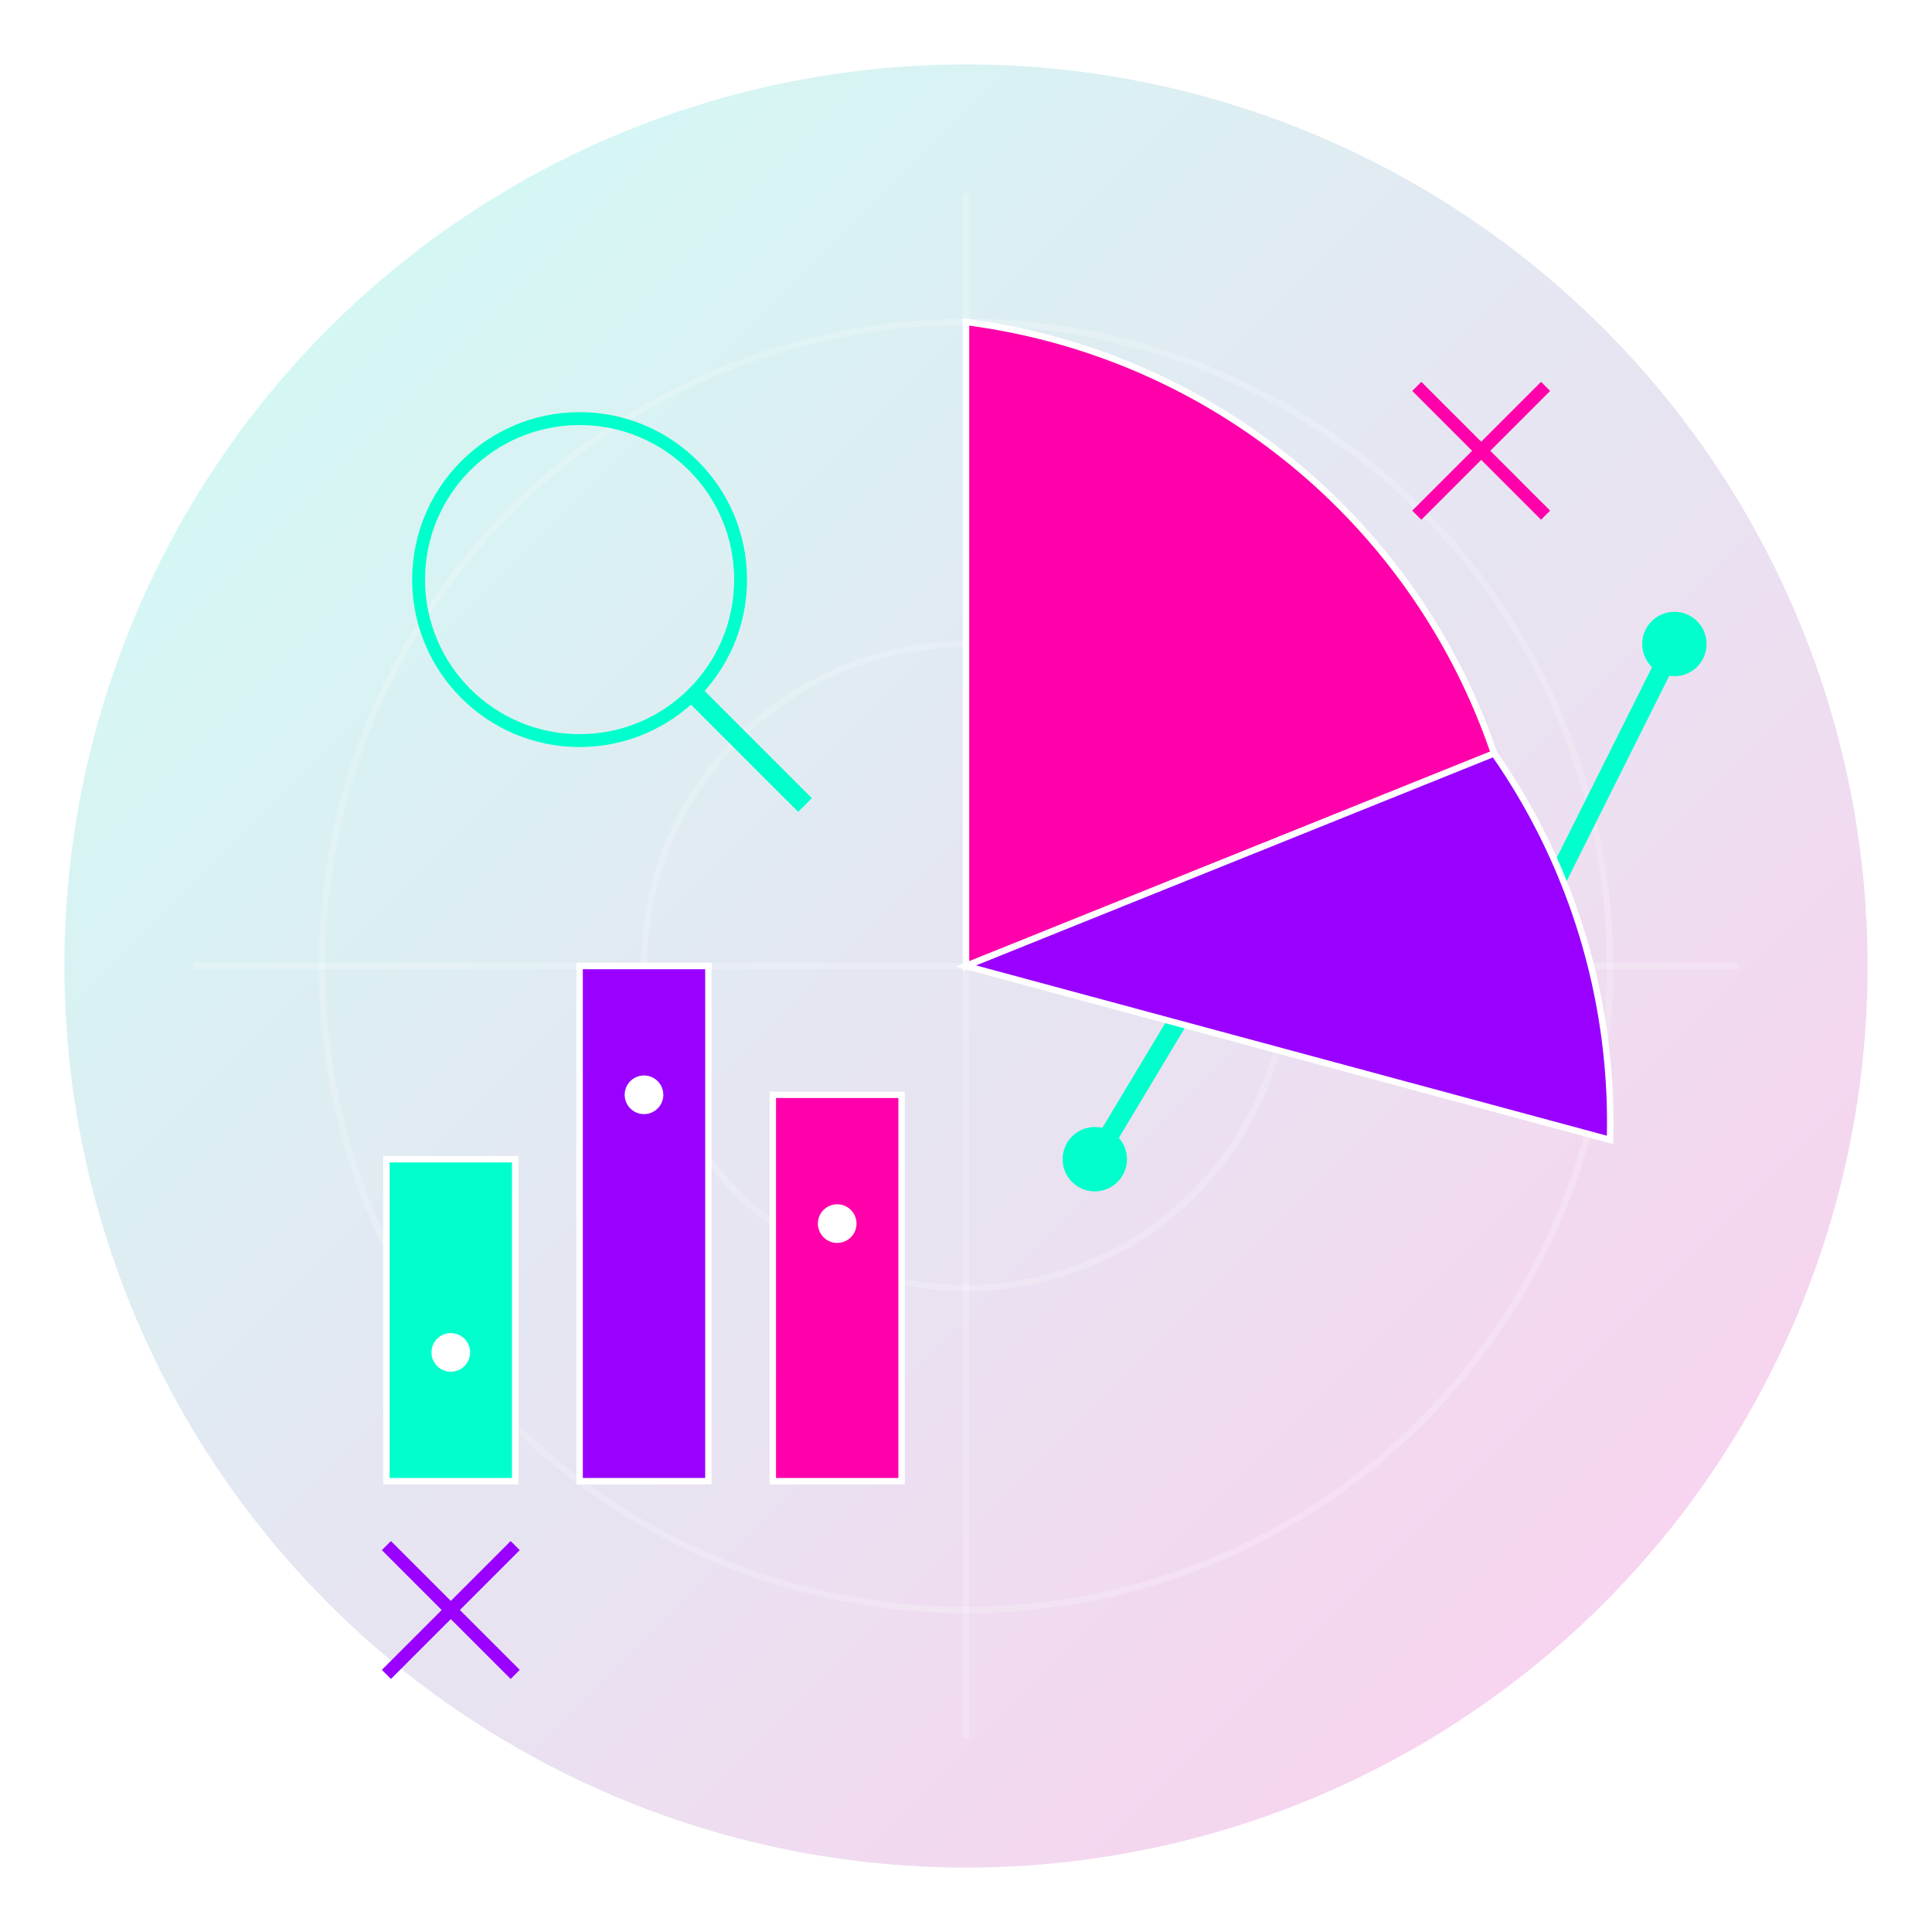 <?xml version="1.0" encoding="UTF-8"?>
<svg width="300" height="300" viewBox="0 0 300 300" xmlns="http://www.w3.org/2000/svg">
  <defs>
    <linearGradient id="analysisGradient" x1="0%" y1="0%" x2="100%" y2="100%">
      <stop offset="0%" stop-color="#00FFCC" stop-opacity="0.2" />
      <stop offset="100%" stop-color="#FF00AA" stop-opacity="0.2" />
    </linearGradient>
    <filter id="analysisGlow" x="-20%" y="-20%" width="140%" height="140%">
      <feGaussianBlur stdDeviation="2" result="blur" />
      <feComposite in="SourceGraphic" in2="blur" operator="over" />
    </filter>
  </defs>
  
  <!-- Background Circle -->
  <circle cx="150" cy="150" r="140" fill="url(#analysisGradient)" />
  
  <!-- Grid Lines -->
  <g stroke="#FFFFFF" stroke-opacity="0.2" stroke-width="1">
    <line x1="30" y1="150" x2="270" y2="150" />
    <line x1="150" y1="30" x2="150" y2="270" />
    
    <circle cx="150" cy="150" r="50" fill="none" />
    <circle cx="150" cy="150" r="100" fill="none" />
  </g>
  
  <!-- Chart Elements -->
  <g filter="url(#analysisGlow)">
    <!-- Bar Chart -->
    <rect x="60" y="180" width="20" height="50" fill="#00FFCC" stroke="#FFFFFF" stroke-width="1" />
    <rect x="90" y="150" width="20" height="80" fill="#9900FF" stroke="#FFFFFF" stroke-width="1" />
    <rect x="120" y="170" width="20" height="60" fill="#FF00AA" stroke="#FFFFFF" stroke-width="1" />
    
    <!-- Line Chart -->
    <polyline points="170,180 200,130 230,160 260,100" fill="none" stroke="#00FFCC" stroke-width="3" />
    <circle cx="170" cy="180" r="5" fill="#00FFCC" />
    <circle cx="200" cy="130" r="5" fill="#00FFCC" />
    <circle cx="230" cy="160" r="5" fill="#00FFCC" />
    <circle cx="260" cy="100" r="5" fill="#00FFCC" />
    
    <!-- Pie Chart Segment -->
    <path d="M150,150 L150,50 A100,100 0 0,1 232,117 Z" fill="#FF00AA" stroke="#FFFFFF" stroke-width="1" />
    <path d="M150,150 L232,117 A100,100 0 0,1 250,177 Z" fill="#9900FF" stroke="#FFFFFF" stroke-width="1" />
  </g>
  
  <!-- Decorative Elements -->
  <g filter="url(#analysisGlow)">
    <!-- Magnifying Glass -->
    <circle cx="90" cy="90" r="25" fill="none" stroke="#00FFCC" stroke-width="2" />
    <line x1="108" y1="108" x2="125" y2="125" stroke="#00FFCC" stroke-width="3" />
    
    <!-- Data Points -->
    <circle cx="70" cy="210" r="3" fill="#FFFFFF" />
    <circle cx="100" cy="170" r="3" fill="#FFFFFF" />
    <circle cx="130" cy="190" r="3" fill="#FFFFFF" />
    
    <!-- Decorative Lines -->
    <line x1="220" y1="60" x2="240" y2="80" stroke="#FF00AA" stroke-width="2" />
    <line x1="220" y1="80" x2="240" y2="60" stroke="#FF00AA" stroke-width="2" />
    
    <line x1="60" y1="240" x2="80" y2="260" stroke="#9900FF" stroke-width="2" />
    <line x1="80" y1="240" x2="60" y2="260" stroke="#9900FF" stroke-width="2" />
  </g>
</svg>